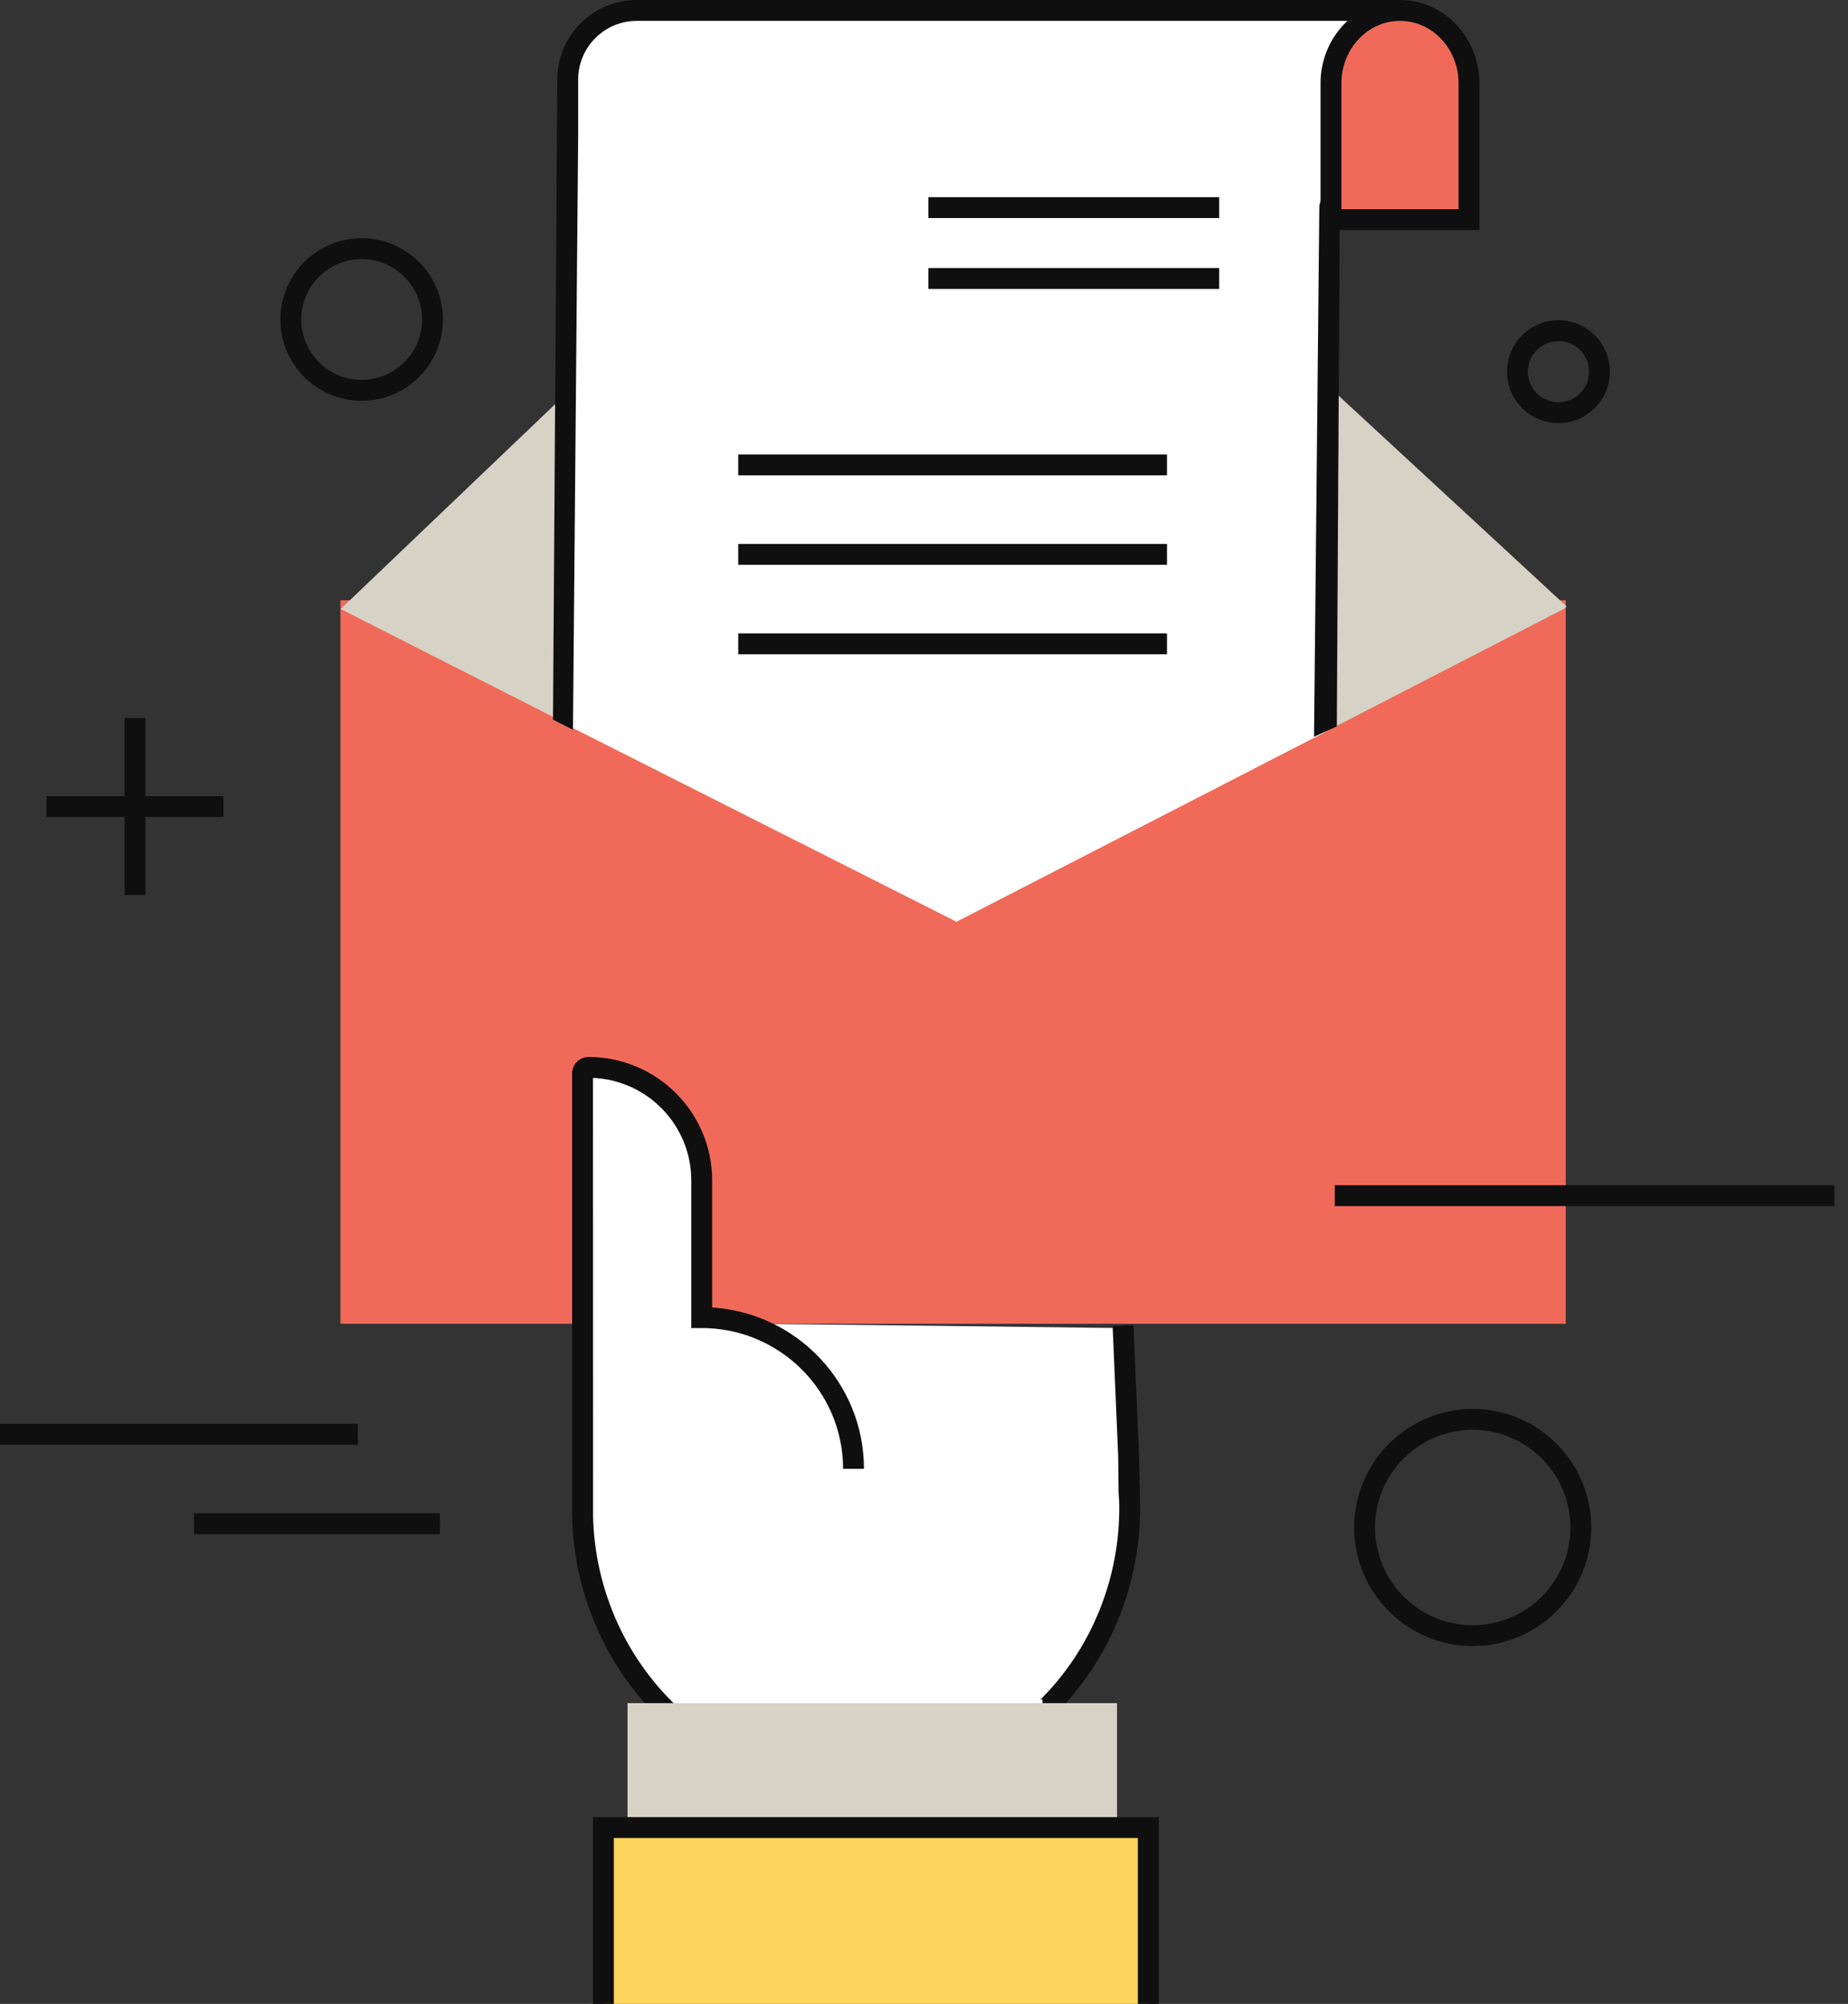 <?xml version="1.0" encoding="UTF-8" standalone="no"?>
<svg xmlns="http://www.w3.org/2000/svg" xmlns:xlink="http://www.w3.org/1999/xlink" xmlns:serif="http://www.serif.com/" width="100%" height="100%" viewBox="0 0 83 90" version="1.1" xml:space="preserve" style="fill-rule:evenodd;clip-rule:evenodd;stroke-linejoin:round;stroke-miterlimit:2;">
  <rect x="0" y="0" width="83" height="90" fill="#333333" stroke="none"/>
  <path d="M70.324,26.96l-55.034,-0l0,32.494l55.034,-0l0,-32.494Z" style="fill:#f16a59;fill-rule:nonzero;"></path>
  <path d="M70.363,27.237l-10.723,-9.911l-34.453,0.585l-9.887,9.442l27.659,14.042l27.268,-14.042l0.136,-0.116Z" style="fill:#d6d2c6;fill-rule:nonzero;"></path>
  <path d="M30.48,76.974c-2.409,-2.171 -3.96,-5.327 -4.038,-8.871l-0.004,-0.176l-0,-19.712c2.654,-0 4.806,2.151 4.806,4.804l-0,6.458l0.296,-0.027c3.601,-0 18.525,0.195 18.525,0.195l0.25,5.858l0.015,1.607l0.031,0.468c0.079,3.544 -1.332,6.766 -3.643,9.04l-16.238,0.356Z" style="fill:#fff;fill-rule:nonzero;"></path>
  <path d="M31.377,64.491l-0,-5.121l-0.031,0.003l-0,-6.456c-0,-2.654 -2.151,-4.806 -4.805,-4.806l-0,16.38l4.836,0Z" style="fill:#fff;fill-rule:nonzero;"></path>
  <path d="M46.821,77.258l0,-0.938c-0.05,0 -0.098,0.019 -0.133,0.053c2.348,-2.31 3.654,-5.556 3.579,-8.904l-0.028,-0.435l-0.018,-1.641l-0.249,-5.843l0.937,-0.04l0.249,5.858l0.046,2.06c0.081,3.625 -1.327,7.123 -3.862,9.617c-0.143,0.138 -0.327,0.213 -0.521,0.213" style="fill:#0f0f10;fill-rule:nonzero;"></path>
  <path d="M30.48,77.716c-0.183,0 -0.359,-0.067 -0.496,-0.19c-2.644,-2.382 -4.206,-5.811 -4.285,-9.407l-0.004,-0.176l-0,-19.729c-0,-0.409 0.334,-0.742 0.743,-0.742c3.059,0 5.548,2.488 5.548,5.547l-0,5.704c3.8,0.241 6.817,3.399 6.817,7.246l-0.937,0c-0,-3.487 -2.848,-6.323 -6.349,-6.323l-0.469,0l-0,-6.627c-0,-2.477 -1.963,-4.504 -4.415,-4.606l0.004,19.684c0.073,3.341 1.521,6.522 3.973,8.731c-0.036,-0.032 -0.082,-0.05 -0.13,-0.05l-0,0.938Z" style="fill:#0f0f10;fill-rule:nonzero;"></path>
  <path d="M28.599,0.469c-1.712,-0 -3.101,1.388 -3.101,3.1l0,2.459l-0.078,26.514l17.539,8.853l16.606,-8.54l0.141,-23.493l2.565,-8.893l-33.672,-0Z" style="fill:#fff;fill-rule:nonzero;"></path>
  <path d="M60.041,32.624l-1.023,0.465l0.238,-23.858l2.392,-8.294l-33.048,0c-1.452,0 -2.632,1.181 -2.632,2.632l-0,2.459l-0.234,26.748l-0.897,-0.455l0.193,-28.752c-0,-1.969 1.601,-3.569 3.57,-3.569l34.295,0l-2.72,9.429l-0.134,23.195Z" style="fill:#0f0f10;fill-rule:nonzero;"></path>
  <path d="M65.743,9.775l0,-6.12c0,-1.808 -1.388,-3.275 -3.1,-3.275c-1.712,-0 -3.099,1.467 -3.099,3.275l0,6.12l6.199,-0Z" style="fill:#f16a59;fill-rule:nonzero;"></path>
  <path d="M60.248,9.395l5.262,0l-0,-5.651c-0,-1.548 -1.181,-2.807 -2.631,-2.807c-1.451,0 -2.631,1.259 -2.631,2.807l-0,5.651Zm6.199,0.938l-7.137,0l-0,-6.589c-0,-2.064 1.601,-3.744 3.569,-3.744c1.967,0 3.568,1.68 3.568,3.744l-0,6.589Z" style="fill:#0f0f10;fill-rule:nonzero;"></path>
  <rect x="28.184" y="76.493" width="21.985" height="5.85" style="fill:#d6d2c6;"></rect>
  <rect x="27.102" y="82.081" width="24.473" height="7.918" style="fill:#fdd55a;"></rect>
  <path d="M52.043,90l-0.938,-0l0,-7.449l-23.535,-0l0,7.449l-0.937,-0l0,-8.387l25.41,-0l0,8.387Z" style="fill:#0f0f10;fill-rule:nonzero;"></path>
  <rect x="33.157" y="20.411" width="19.256" height="0.938" style="fill:#0f0f10;"></rect>
  <rect x="33.157" y="24.43" width="19.256" height="0.938" style="fill:#0f0f10;"></rect>
  <rect x="33.157" y="28.449" width="19.256" height="0.938" style="fill:#0f0f10;"></rect>
  <rect x="41.696" y="8.856" width="13.062" height="0.938" style="fill:#0f0f10;"></rect>
  <rect x="41.696" y="12.038" width="13.062" height="0.938" style="fill:#0f0f10;"></rect>
  <path d="M16.243,11.637c-1.496,-0 -2.712,1.217 -2.712,2.713c-0,1.496 1.216,2.712 2.712,2.712c1.496,-0 2.713,-1.216 2.713,-2.712c-0,-1.496 -1.217,-2.713 -2.713,-2.713m-0,6.363c-2.013,-0 -3.65,-1.637 -3.65,-3.65c-0,-2.013 1.637,-3.651 3.65,-3.651c2.013,-0 3.651,1.638 3.651,3.651c-0,2.013 -1.638,3.65 -3.651,3.65" style="fill:#0f0f10;fill-rule:nonzero;"></path>
  <path d="M66.145,64.217c-2.42,-0 -4.388,1.969 -4.388,4.389c0,2.419 1.968,4.387 4.388,4.387c2.419,-0 4.387,-1.968 4.387,-4.387c0,-2.42 -1.968,-4.389 -4.387,-4.389m0,9.713c-2.936,-0 -5.325,-2.389 -5.325,-5.324c0,-2.937 2.389,-5.327 5.325,-5.327c2.936,-0 5.324,2.39 5.324,5.327c0,2.935 -2.388,5.324 -5.324,5.324" style="fill:#0f0f10;fill-rule:nonzero;"></path>
  <path d="M69.996,15.321c-0.757,-0 -1.373,0.616 -1.373,1.373c-0,0.757 0.616,1.373 1.373,1.373c0.758,-0 1.374,-0.616 1.374,-1.373c-0,-0.757 -0.616,-1.373 -1.374,-1.373m-0,3.684c-1.274,-0 -2.31,-1.037 -2.31,-2.311c-0,-1.274 1.036,-2.311 2.31,-2.311c1.275,-0 2.311,1.037 2.311,2.311c-0,1.274 -1.036,2.311 -2.311,2.311" style="fill:#0f0f10;fill-rule:nonzero;"></path>
  <rect x="59.948" y="53.231" width="22.44" height="0.938" style="fill:#0f0f10;"></rect>
  <rect x="0" y="63.949" width="16.076" height="0.938" style="fill:#0f0f10;"></rect>
  <rect x="8.708" y="67.968" width="11.052" height="0.938" style="fill:#0f0f10;"></rect>
  <rect x="2.089" y="35.755" width="7.947" height="0.938" style="fill:#0f0f10;"></rect>
  <rect x="5.594" y="32.251" width="0.938" height="7.946" style="fill:#0f0f10;"></rect>
</svg>
